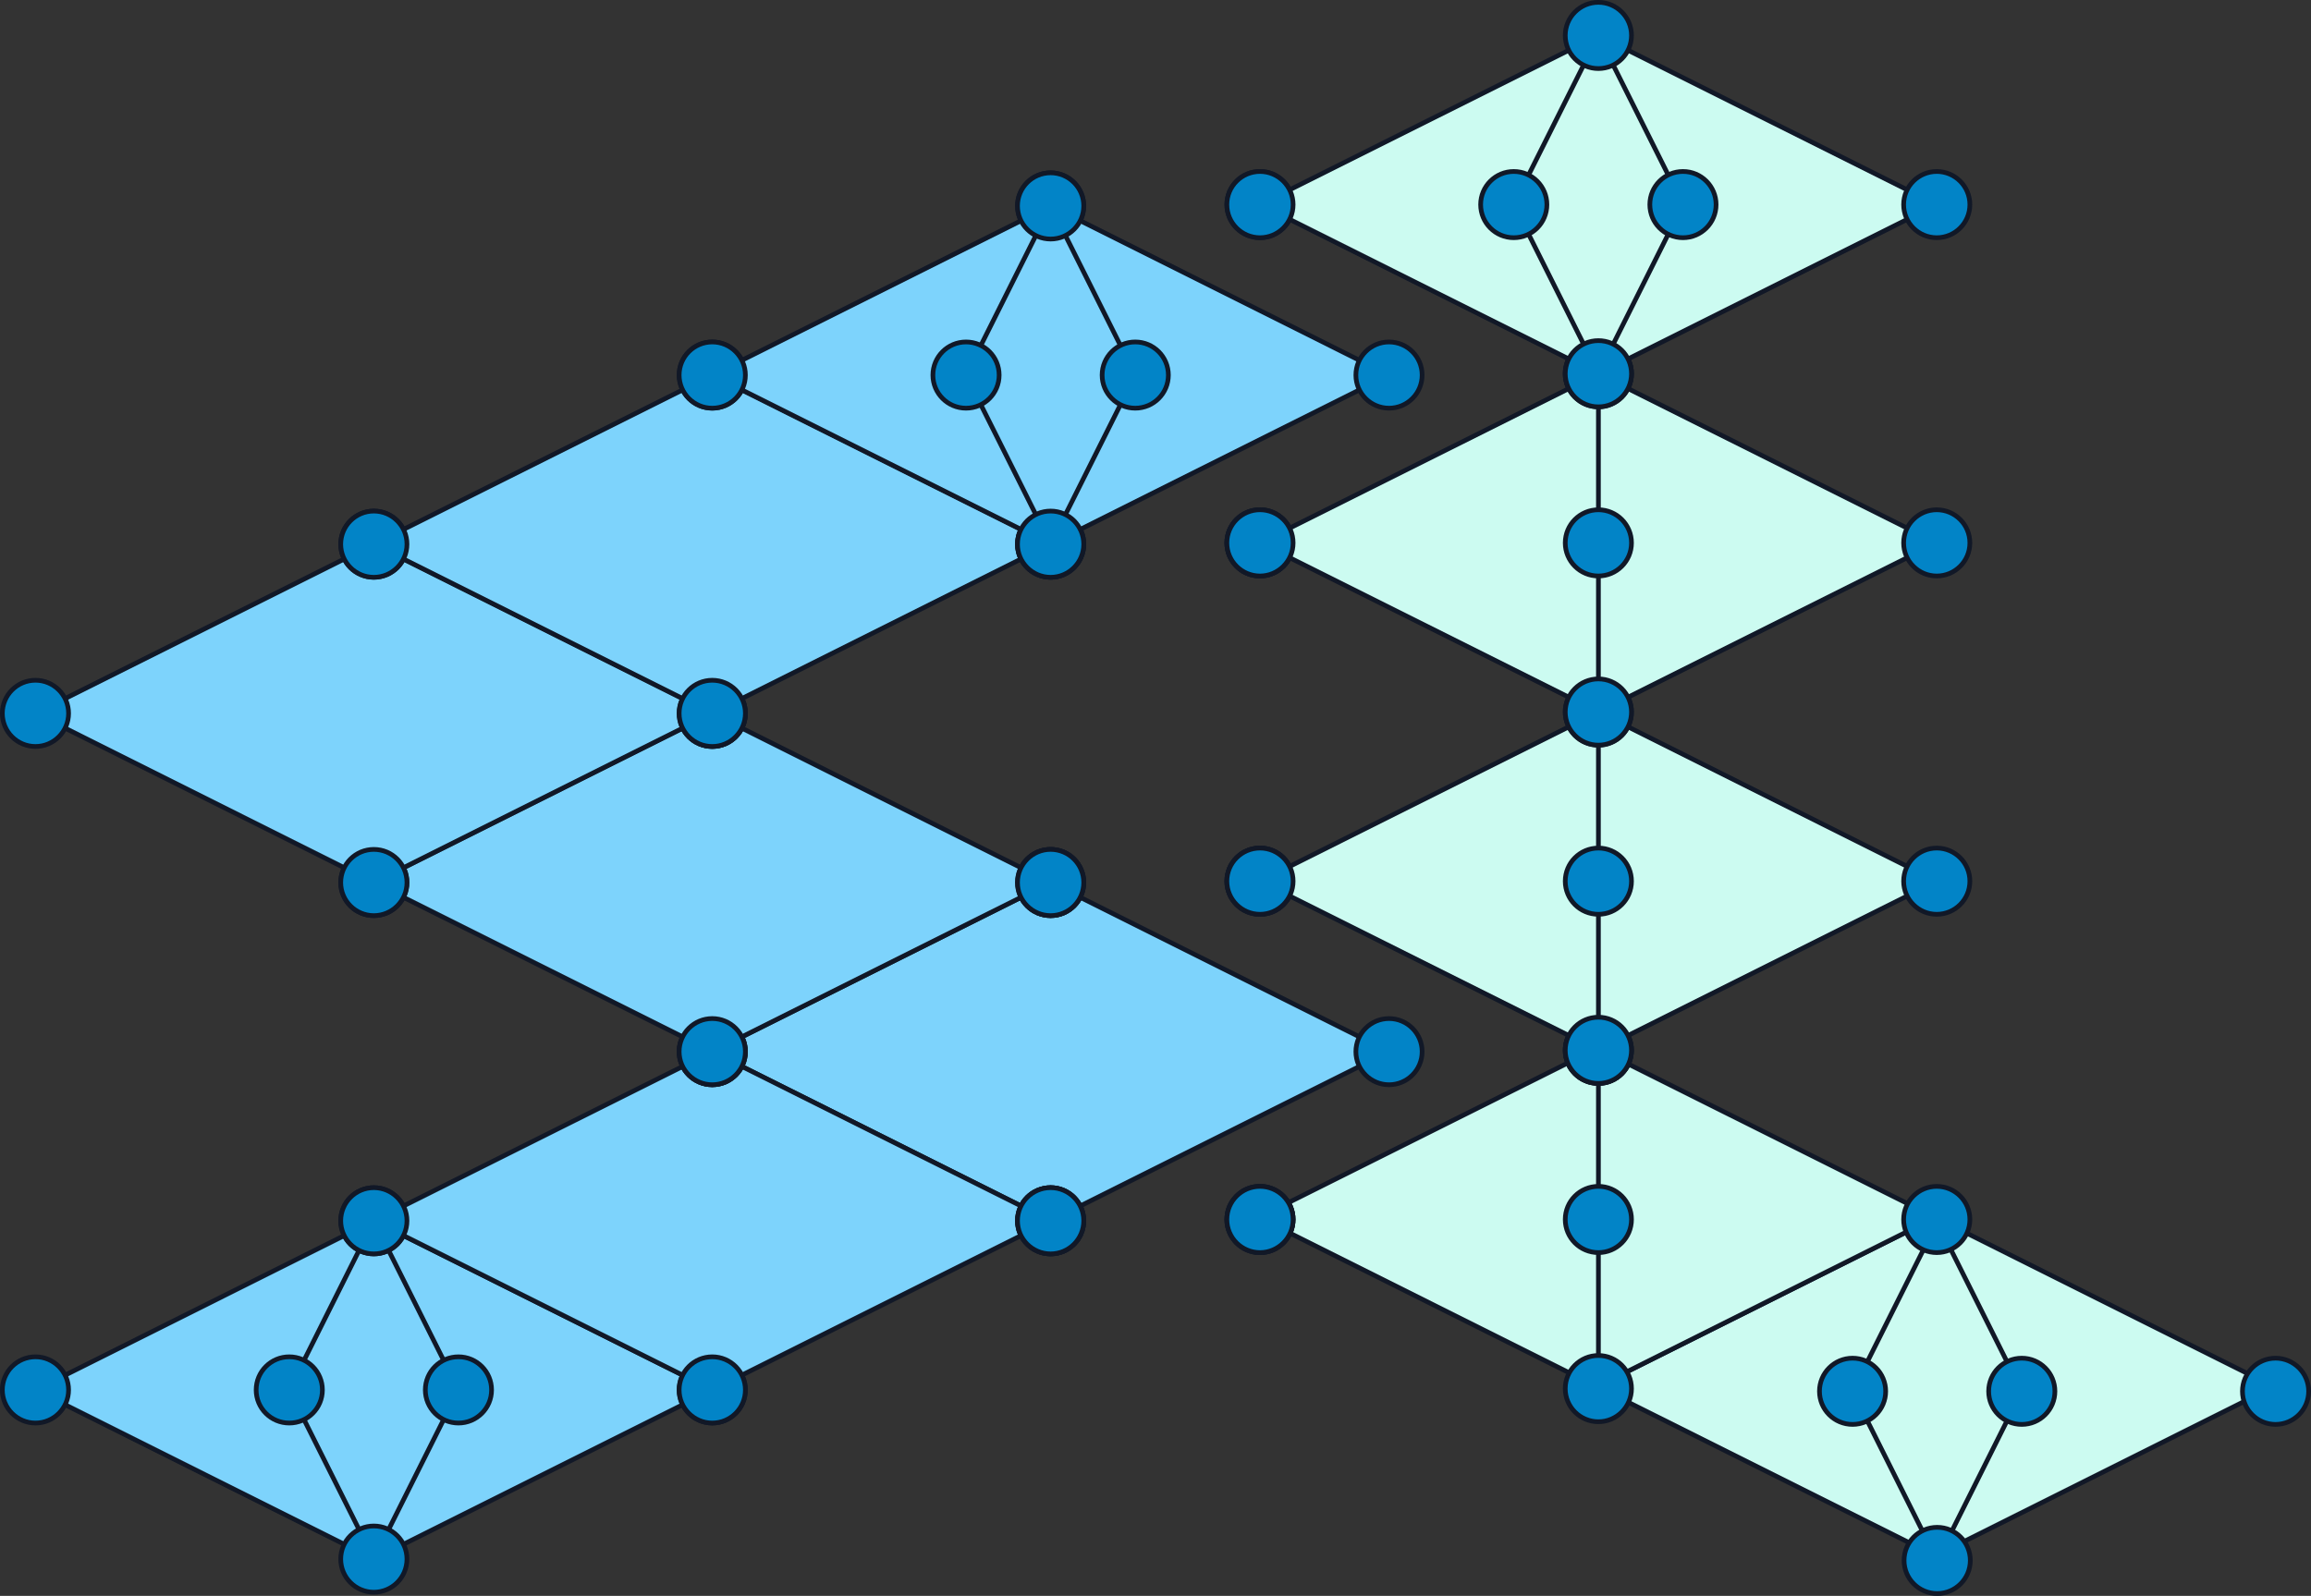<?xml version="1.0" encoding="UTF-8" standalone="no"?>
<!-- Created with Inkscape (http://www.inkscape.org/) -->

<svg
   width="69.387mm"
   height="47.929mm"
   viewBox="0 0 69.387 47.929"
   version="1.1"
   id="svg5"
   xml:space="preserve"
   inkscape:version="1.2.2 (732a01da63, 2022-12-09)"
   sodipodi:docname="logo.svg"
   xmlns:inkscape="http://www.inkscape.org/namespaces/inkscape"
   xmlns:sodipodi="http://sodipodi.sourceforge.net/DTD/sodipodi-0.dtd"
   xmlns="http://www.w3.org/2000/svg"
   xmlns:svg="http://www.w3.org/2000/svg"><rect x="0" y="0" width="69.387" height="47.929" fill="#333333" stroke="none"/><sodipodi:namedview
     id="namedview7"
     pagecolor="#ffffff"
     bordercolor="#000000"
     borderopacity="0.25"
     inkscape:showpageshadow="2"
     inkscape:pageopacity="0.0"
     inkscape:pagecheckerboard="0"
     inkscape:deskcolor="#d1d1d1"
     inkscape:document-units="mm"
     showgrid="false"
     inkscape:zoom="2.0510462"
     inkscape:cx="106.77478"
     inkscape:cy="110.43145"
     inkscape:window-width="1920"
     inkscape:window-height="1001"
     inkscape:window-x="-9"
     inkscape:window-y="-9"
     inkscape:window-maximized="1"
     inkscape:current-layer="layer1"
     inkscape:pageshadow="2"
     fit-margin-top="0"
     fit-margin-left="0"
     fit-margin-right="0"
     fit-margin-bottom="0" /><defs
     id="defs2"><g
       id="g216"><g
         id="glyph-0-0" /><g
         id="glyph-0-1"><path
           d="m 4.375,-7.578 c -1.703,-0.375 -1.75,-1.609 -1.75,-1.859 0,-0.875 0.562,-1.891 2.234,-1.891 1.672,0 3.172,0.812 3.531,3.062 0.047,0.359 0.047,0.375 0.375,0.375 0.359,0 0.359,-0.047 0.359,-0.438 v -3.25 c 0,-0.312 0,-0.438 -0.25,-0.438 -0.125,0 -0.172,0.016 -0.328,0.188 l -0.75,0.844 c -0.422,-0.359 -1.281,-1.031 -2.953,-1.031 -2.469,0 -3.781,1.547 -3.781,3.422 0,1.156 0.625,1.969 0.859,2.203 C 2.828,-5.5 3.312,-5.391 5.094,-5 6.812,-4.609 7.031,-4.578 7.406,-4.219 7.625,-4 8.125,-3.516 8.125,-2.641 c 0,0.75 -0.359,2.109 -2.281,2.109 -1.516,0 -3.922,-0.516 -4.047,-3.031 C 1.781,-3.875 1.781,-3.922 1.422,-3.922 1.062,-3.922 1.062,-3.875 1.062,-3.484 v 3.25 c 0,0.328 0,0.438 0.266,0.438 0.125,0 0.141,-0.016 0.312,-0.172 0.188,-0.188 0.344,-0.406 0.766,-0.844 1,0.797 2.422,1.016 3.453,1.016 2.688,0 3.812,-1.828 3.812,-3.641 0,-1.625 -1.062,-3.172 -2.938,-3.609 z m 0,0"
           id="path183" /></g><g
         id="glyph-0-2"><path
           d="M 8.062,-2.016 C 8.062,-2.219 7.875,-2.219 7.703,-2.219 7.422,-2.219 7.406,-2.203 7.312,-2 c -0.109,0.328 -0.578,1.484 -2.172,1.484 -2.422,0 -2.422,-2.625 -2.422,-3.391 0,-1.016 0.016,-3.281 2.281,-3.281 0.109,0 1.125,0.047 1.125,0.125 0,0.016 -0.016,0.031 -0.047,0.047 -0.047,0.062 -0.281,0.312 -0.281,0.75 0,0.719 0.594,1.016 1.016,1.016 0.375,0 1.016,-0.219 1.016,-1.031 0,-1.422 -1.969,-1.516 -2.906,-1.516 -3.062,0 -4.266,2 -4.266,3.969 0,2.344 1.641,3.938 4.172,3.938 2.703,0 3.234,-2 3.234,-2.125 z m 0,0"
           id="path186" /></g><g
         id="glyph-0-3"><path
           d="M 9.141,-5.266 C 9.141,-6.906 8.438,-7.75 6.547,-7.75 c -1.75,0 -2.594,1.219 -2.828,1.734 H 3.703 v -5.938 L 0.719,-11.812 v 0.734 c 1.078,0 1.188,0 1.188,0.672 v 9.672 H 0.719 V 0 c 0.406,-0.031 1.641,-0.031 2.125,-0.031 0.484,0 1.734,0 2.125,0.031 V -0.734 H 3.781 V -4.406 c 0,-1.859 1.391,-2.781 2.484,-2.781 0.641,0 1,0.422 1,1.734 v 4.719 h -1.188 V 0 c 0.391,-0.031 1.641,-0.031 2.125,-0.031 0.469,0 1.734,0 2.125,0.031 v -0.734 h -1.188 z m 0,0"
           id="path189" /></g><g
         id="glyph-0-4"><path
           d="m 9.125,-3.766 c 0,-2.328 -1.578,-4.031 -4.281,-4.031 -2.812,0 -4.312,1.781 -4.312,4.031 0,2.25 1.594,3.875 4.297,3.875 2.797,0 4.297,-1.703 4.297,-3.875 z m -4.281,3.25 c -2.25,0 -2.25,-2.016 -2.25,-3.422 0,-0.812 0,-1.672 0.328,-2.297 0.391,-0.688 1.156,-1 1.906,-1 0.969,0 1.594,0.469 1.891,0.953 0.344,0.609 0.344,1.516 0.344,2.344 0,1.422 0,3.422 -2.219,3.422 z m 0,0"
           id="path192" /></g><g
         id="glyph-0-5"><path
           d="M 3.734,-11.953 0.75,-11.812 v 0.734 c 1.078,0 1.203,0 1.203,0.672 v 9.672 H 0.75 V 0 c 0.406,-0.031 1.625,-0.031 2.094,-0.031 0.469,0 1.688,0 2.078,0.031 v -0.734 h -1.188 z m 0,0"
           id="path195" /></g><g
         id="glyph-0-6"><path
           d="m 7.922,-5.141 c 0,-1.594 -1.266,-2.656 -3.688,-2.656 -0.969,0 -3,0.078 -3,1.531 0,0.719 0.562,1.031 1.016,1.031 0.516,0 1.016,-0.359 1.016,-1.016 0,-0.328 -0.109,-0.641 -0.406,-0.828 0.562,-0.156 0.984,-0.156 1.312,-0.156 1.172,0 1.875,0.656 1.875,2.062 v 0.688 c -2.719,0 -5.469,0.766 -5.469,2.672 0,1.578 2,1.922 3.188,1.922 1.328,0 2.172,-0.734 2.516,-1.484 0,0.641 0,1.375 1.75,1.375 h 0.875 c 0.359,0 0.5,0 0.5,-0.375 C 9.406,-0.734 9.25,-0.734 9,-0.734 7.922,-0.75 7.922,-1.031 7.922,-1.422 Z m -1.875,2.75 c 0,1.609 -1.453,1.922 -2,1.922 -0.844,0 -1.547,-0.562 -1.547,-1.359 0,-1.562 1.859,-2.094 3.547,-2.188 z m 0,0"
           id="path198" /></g><g
         id="glyph-0-7"><path
           d="m 3.578,-3.875 c 0,-0.562 0.125,-3.312 2.141,-3.312 -0.25,0.203 -0.359,0.484 -0.359,0.797 0,0.703 0.562,1 1,1 0.422,0 1,-0.297 1,-1 0,-0.875 -0.906,-1.359 -1.734,-1.359 -1.359,0 -1.938,1.188 -2.188,1.906 H 3.422 V -7.75 l -2.812,0.141 V -6.875 c 1.062,0 1.188,0 1.188,0.672 v 5.469 h -1.188 V 0 C 1,-0.031 2.297,-0.031 2.766,-0.031 c 0.5,0 1.906,0 2.312,0.031 v -0.734 h -1.5 z m 0,0"
           id="path201" /></g><g
         id="glyph-0-8"><path
           d="m 10.812,-4.656 h -0.719 c -0.125,1.188 -0.406,3.922 -3.5,3.922 H 4.75 v -10.344 H 7.047 V -11.812 c -0.844,0.031 -2.375,0.031 -3.297,0.031 -0.641,0 -2.594,0 -3.094,-0.031 v 0.734 h 1.828 v 10.344 H 0.656 V 0 h 9.656 z m 0,0"
           id="path204" /></g><g
         id="glyph-0-9"><path
           d="m 3.641,-6.906 h 2.469 V -7.641 H 3.641 V -10.938 H 2.906 C 2.891,-9.234 2.062,-7.531 0.359,-7.469 v 0.562 H 1.75 V -2.125 c 0,1.828 1.422,2.234 2.656,2.234 1.281,0 2.031,-0.969 2.031,-2.25 v -0.906 H 5.719 v 0.891 c 0,1.141 -0.516,1.641 -1.047,1.641 -1.031,0 -1.031,-1.156 -1.031,-1.547 z m 0,0"
           id="path207" /></g><g
         id="glyph-0-10"><path
           d="m 3.844,-10.734 c 0,-0.703 -0.578,-1.234 -1.25,-1.234 -0.703,0 -1.234,0.594 -1.234,1.234 0,0.656 0.531,1.25 1.234,1.25 0.672,0 1.25,-0.531 1.25,-1.25 z m -3.031,3.125 V -6.875 c 1.016,0 1.141,0 1.141,0.672 v 5.469 H 0.75 V 0 c 0.406,-0.031 1.594,-0.031 2.062,-0.031 0.469,0 1.578,0 1.984,0.031 v -0.734 h -1.062 V -7.75 Z m 0,0"
           id="path210" /></g><g
         id="glyph-0-11"><path
           d="m 7.781,-3.812 c 0.391,0 0.5,0 0.5,-0.422 0,-0.516 -0.125,-1.812 -0.906,-2.625 -0.734,-0.719 -1.688,-0.938 -2.688,-0.938 -2.688,0 -4.156,1.75 -4.156,3.922 0,2.406 1.781,3.984 4.375,3.984 2.594,0 3.375,-1.828 3.375,-2.125 0,-0.25 -0.25,-0.25 -0.359,-0.25 C 7.641,-2.266 7.625,-2.219 7.531,-2 7.078,-0.875 5.938,-0.516 5.109,-0.516 2.625,-0.516 2.594,-2.844 2.594,-3.812 Z m -5.188,-0.5 c 0.047,-0.703 0.062,-1.375 0.422,-1.984 0.328,-0.562 0.922,-0.938 1.672,-0.938 1.844,0 2,2.062 2.016,2.922 z m 0,0"
           id="path213" /></g></g><clipPath
       id="clip-0"><path
         clip-rule="nonzero"
         d="M 0,0 H 259.195 V 158.398 H 0 Z m 0,0"
         id="path218" /></clipPath></defs><g
     inkscape:label="Layer 1"
     inkscape:groupmode="layer"
     id="layer1"
     transform="translate(-67.362,-54.846)"><g
       id="g1888"
       transform="translate(-15.086,0.547)"><g
         id="g1213"
         style="fill:#ccfbf1;fill-opacity:1"
         transform="translate(15.598,-0.73)"><path
           fill-rule="nonzero"
           fill="#e9d6ec"
           fill-opacity="1"
           stroke-width="0.141"
           stroke-linecap="butt"
           stroke-linejoin="miter"
           stroke="#81968f"
           stroke-opacity="1"
           stroke-miterlimit="10"
           d="m 124.96,101.754 -10.16,-5.079 10.16,-5.081 10.16,5.081 -10.16,5.079"
           id="path1207"
           style="fill:#ccfbf1;fill-opacity:1;stroke:#111827;stroke-opacity:1" /><path
           fill-rule="nonzero"
           fill="#e9d6ec"
           fill-opacity="1"
           stroke-width="0.141"
           stroke-linecap="butt"
           stroke-linejoin="miter"
           stroke="#81968f"
           stroke-opacity="1"
           stroke-miterlimit="10"
           d="m 114.799,96.675 -10.159,-5.081 10.159,-5.079 10.16,5.079 -10.16,5.081"
           id="path1209"
           style="fill:#ccfbf1;fill-opacity:1;stroke:#111827;stroke-opacity:1" /></g><path
         fill="none"
         stroke-width="0.141"
         stroke-linecap="butt"
         stroke-linejoin="miter"
         stroke="#81968f"
         stroke-opacity="1"
         stroke-miterlimit="10"
         d="m 140.611,101.164 -2.54,-5.081 2.54,-5.079"
         id="path490"
         style="stroke:#111827;stroke-opacity:1" /><path
         fill="none"
         stroke-width="0.141"
         stroke-linecap="butt"
         stroke-linejoin="miter"
         stroke="#81968f"
         stroke-opacity="1"
         stroke-miterlimit="10"
         d="m 140.611,101.164 2.54,-5.081 -2.54,-5.079"
         id="path492"
         style="stroke:#111827;stroke-opacity:1" /><path
         fill-rule="nonzero"
         fill="#96bdc6"
         fill-opacity="1"
         stroke-width="0.141"
         stroke-linecap="butt"
         stroke-linejoin="miter"
         stroke="#81968f"
         stroke-opacity="1"
         stroke-miterlimit="10"
         d="m 139.065,96.083 c 0,-0.548 -0.445,-0.994 -0.994,-0.994 -0.548,0 -0.994,0.445 -0.994,0.994 0,0.55 0.445,0.995 0.994,0.995 0.548,0 0.994,-0.445 0.994,-0.995 z m 0,0"
         id="path494"
         style="fill:#0284c7;fill-opacity:1;stroke:#111827;stroke-opacity:1" /><path
         fill-rule="nonzero"
         fill="#96bdc6"
         fill-opacity="1"
         stroke-width="0.141"
         stroke-linecap="butt"
         stroke-linejoin="miter"
         stroke="#81968f"
         stroke-opacity="1"
         stroke-miterlimit="10"
         d="m 144.146,96.083 c 0,-0.548 -0.445,-0.994 -0.995,-0.994 -0.548,0 -0.994,0.445 -0.994,0.994 0,0.55 0.445,0.995 0.994,0.995 0.55,0 0.995,-0.445 0.995,-0.995 z m 0,0"
         id="path496"
         style="fill:#0284c7;fill-opacity:1;stroke:#111827;stroke-opacity:1" /><path
         fill-rule="nonzero"
         fill="#96bdc6"
         fill-opacity="1"
         stroke-width="0.141"
         stroke-linecap="butt"
         stroke-linejoin="miter"
         stroke="#81968f"
         stroke-opacity="1"
         stroke-miterlimit="10"
         d="m 141.606,101.164 c 0,-0.55 -0.445,-0.995 -0.995,-0.995 -0.548,0 -0.994,0.445 -0.994,0.995 0,0.548 0.445,0.994 0.994,0.994 0.55,0 0.995,-0.445 0.995,-0.994 z m 0,0"
         id="path498"
         style="fill:#0284c7;fill-opacity:1;stroke:#111827;stroke-opacity:1" /><path
         fill-rule="nonzero"
         fill="#96bdc6"
         fill-opacity="1"
         stroke-width="0.141"
         stroke-linecap="butt"
         stroke-linejoin="miter"
         stroke="#81968f"
         stroke-opacity="1"
         stroke-miterlimit="10"
         d="m 151.765,96.083 c 0,-0.548 -0.445,-0.994 -0.994,-0.994 -0.548,0 -0.994,0.445 -0.994,0.994 0,0.55 0.445,0.995 0.994,0.995 0.548,0 0.994,-0.445 0.994,-0.995 z m 0,0"
         id="path502"
         style="fill:#0284c7;fill-opacity:1;stroke:#111827;stroke-opacity:1" /><path
         fill-rule="nonzero"
         fill="#96bdc6"
         fill-opacity="1"
         stroke-width="0.141"
         stroke-linecap="butt"
         stroke-linejoin="miter"
         stroke="#81968f"
         stroke-opacity="1"
         stroke-miterlimit="10"
         d="m 121.273,90.923 c 0,-0.548 -0.445,-0.994 -0.994,-0.994 -0.55,0 -0.995,0.445 -0.995,0.994 0,0.55 0.445,0.995 0.995,0.995 0.548,0 0.994,-0.445 0.994,-0.995 z m 0,0"
         id="path366"
         style="fill:#0284c7;fill-opacity:1;stroke:#111827;stroke-opacity:1" /><path
         fill-rule="nonzero"
         fill="#96bdc6"
         fill-opacity="1"
         stroke-width="0.141"
         stroke-linecap="butt"
         stroke-linejoin="miter"
         stroke="#81968f"
         stroke-opacity="1"
         stroke-miterlimit="10"
         d="m 121.273,90.923 c 0,-0.548 -0.445,-0.994 -0.994,-0.994 -0.55,0 -0.995,0.445 -0.995,0.994 0,0.55 0.445,0.995 0.995,0.995 0.548,0 0.994,-0.445 0.994,-0.995 z m 0,0"
         id="path372"
         style="fill:#0284c7;fill-opacity:1;stroke:#111827;stroke-opacity:1" /><path
         fill-rule="nonzero"
         fill="#96bdc6"
         fill-opacity="1"
         stroke-width="0.141"
         stroke-linecap="butt"
         stroke-linejoin="miter"
         stroke="#81968f"
         stroke-opacity="1"
         stroke-miterlimit="10"
         d="m 121.273,80.764 c 0,-0.55 -0.445,-0.995 -0.994,-0.995 -0.55,0 -0.995,0.445 -0.995,0.995 0,0.548 0.445,0.994 0.995,0.994 0.548,0 0.994,-0.445 0.994,-0.994 z m 0,0"
         id="path374"
         style="fill:#0284c7;fill-opacity:1;stroke:#111827;stroke-opacity:1" /><path
         fill-rule="nonzero"
         fill="#96bdc6"
         fill-opacity="1"
         stroke-width="0.141"
         stroke-linecap="butt"
         stroke-linejoin="miter"
         stroke="#81968f"
         stroke-opacity="1"
         stroke-miterlimit="10"
         d="m 131.433,85.843 c 0,-0.548 -0.445,-0.994 -0.994,-0.994 -0.55,0 -0.995,0.445 -0.995,0.994 0,0.548 0.445,0.994 0.995,0.994 0.548,0 0.994,-0.445 0.994,-0.994 z m 0,0"
         id="path376"
         style="fill:#0284c7;fill-opacity:1;stroke:#111827;stroke-opacity:1" /><path
         fill-rule="nonzero"
         fill="#96bdc6"
         fill-opacity="1"
         stroke-width="0.141"
         stroke-linecap="butt"
         stroke-linejoin="miter"
         stroke="#81968f"
         stroke-opacity="1"
         stroke-miterlimit="10"
         d="m 121.273,80.764 c 0,-0.55 -0.445,-0.995 -0.994,-0.995 -0.55,0 -0.995,0.445 -0.995,0.995 0,0.548 0.445,0.994 0.995,0.994 0.548,0 0.994,-0.445 0.994,-0.994 z m 0,0"
         id="path386"
         style="fill:#0284c7;fill-opacity:1;stroke:#111827;stroke-opacity:1" /><path
         fill-rule="nonzero"
         fill="#96bdc6"
         fill-opacity="1"
         stroke-width="0.141"
         stroke-linecap="butt"
         stroke-linejoin="miter"
         stroke="#81968f"
         stroke-opacity="1"
         stroke-miterlimit="10"
         d="m 121.273,70.604 c 0,-0.55 -0.445,-0.995 -0.994,-0.995 -0.55,0 -0.995,0.445 -0.995,0.995 0,0.548 0.445,0.994 0.995,0.994 0.548,0 0.994,-0.445 0.994,-0.994 z m 0,0"
         id="path406"
         style="fill:#0284c7;fill-opacity:1;stroke:#111827;stroke-opacity:1" /><path
         fill-rule="nonzero"
         fill="#96bdc6"
         fill-opacity="1"
         stroke-width="0.141"
         stroke-linecap="butt"
         stroke-linejoin="miter"
         stroke="#81968f"
         stroke-opacity="1"
         stroke-miterlimit="10"
         d="m 121.273,70.604 c 0,-0.55 -0.445,-0.995 -0.994,-0.995 -0.55,0 -0.995,0.445 -0.995,0.995 0,0.548 0.445,0.994 0.995,0.994 0.548,0 0.994,-0.445 0.994,-0.994 z m 0,0"
         id="path420"
         style="fill:#0284c7;fill-opacity:1;stroke:#111827;stroke-opacity:1" /><path
         fill-rule="nonzero"
         fill="#96bdc6"
         fill-opacity="1"
         stroke-width="0.141"
         stroke-linecap="butt"
         stroke-linejoin="miter"
         stroke="#81968f"
         stroke-opacity="1"
         stroke-miterlimit="10"
         d="m 121.273,60.443 c 0,-0.548 -0.445,-0.994 -0.994,-0.994 -0.55,0 -0.995,0.445 -0.995,0.994 0,0.55 0.445,0.995 0.995,0.995 0.548,0 0.994,-0.445 0.994,-0.995 z m 0,0"
         id="path422"
         style="fill:#0284c7;fill-opacity:1;stroke:#111827;stroke-opacity:1" /><path
         fill-rule="nonzero"
         fill="#96bdc6"
         fill-opacity="1"
         stroke-width="0.141"
         stroke-linecap="butt"
         stroke-linejoin="miter"
         stroke="#81968f"
         stroke-opacity="1"
         stroke-miterlimit="10"
         d="m 131.433,65.524 c 0,-0.55 -0.445,-0.995 -0.994,-0.995 -0.55,0 -0.995,0.445 -0.995,0.995 0,0.548 0.445,0.994 0.995,0.994 0.548,0 0.994,-0.445 0.994,-0.994 z m 0,0"
         id="path424"
         style="fill:#0284c7;fill-opacity:1;stroke:#111827;stroke-opacity:1" /><path
         fill="none"
         stroke-width="0.141"
         stroke-linecap="butt"
         stroke-linejoin="miter"
         stroke="#81968f"
         stroke-opacity="1"
         stroke-miterlimit="10"
         d="M 130.44,96.004 V 85.843"
         id="path430"
         style="stroke:#111827;stroke-opacity:1" /><path
         fill-rule="nonzero"
         fill="#96bdc6"
         fill-opacity="1"
         stroke-width="0.141"
         stroke-linecap="butt"
         stroke-linejoin="miter"
         stroke="#81968f"
         stroke-opacity="1"
         stroke-miterlimit="10"
         d="m 131.433,90.923 c 0,-0.548 -0.445,-0.994 -0.994,-0.994 -0.55,0 -0.995,0.445 -0.995,0.994 0,0.55 0.445,0.995 0.995,0.995 0.548,0 0.994,-0.445 0.994,-0.995 z m 0,0"
         id="path432"
         style="fill:#0284c7;fill-opacity:1;stroke:#111827;stroke-opacity:1" /><path
         fill-rule="nonzero"
         fill="#96bdc6"
         fill-opacity="1"
         stroke-width="0.141"
         stroke-linecap="butt"
         stroke-linejoin="miter"
         stroke="#81968f"
         stroke-opacity="1"
         stroke-miterlimit="10"
         d="m 131.433,85.843 c 0,-0.548 -0.445,-0.994 -0.994,-0.994 -0.55,0 -0.995,0.445 -0.995,0.994 0,0.548 0.445,0.994 0.995,0.994 0.548,0 0.994,-0.445 0.994,-0.994 z m 0,0"
         id="path436"
         style="fill:#0284c7;fill-opacity:1;stroke:#111827;stroke-opacity:1" /><path
         fill-rule="nonzero"
         fill="#96bdc6"
         fill-opacity="1"
         stroke-width="0.141"
         stroke-linecap="butt"
         stroke-linejoin="miter"
         stroke="#81968f"
         stroke-opacity="1"
         stroke-miterlimit="10"
         d="m 141.593,90.923 c 0,-0.548 -0.445,-0.994 -0.995,-0.994 -0.548,0 -0.994,0.445 -0.994,0.994 0,0.55 0.445,0.995 0.994,0.995 0.55,0 0.995,-0.445 0.995,-0.995 z m 0,0"
         id="path438"
         style="fill:#0284c7;fill-opacity:1;stroke:#111827;stroke-opacity:1" /><path
         fill-rule="nonzero"
         fill="#96bdc6"
         fill-opacity="1"
         stroke-width="0.141"
         stroke-linecap="butt"
         stroke-linejoin="miter"
         stroke="#81968f"
         stroke-opacity="1"
         stroke-miterlimit="10"
         d="m 121.273,90.923 c 0,-0.548 -0.445,-0.994 -0.994,-0.994 -0.55,0 -0.995,0.445 -0.995,0.994 0,0.55 0.445,0.995 0.995,0.995 0.548,0 0.994,-0.445 0.994,-0.995 z m 0,0"
         id="path440"
         style="fill:#0284c7;fill-opacity:1;stroke:#111827;stroke-opacity:1" /><path
         fill-rule="nonzero"
         fill="#fde0d3"
         fill-opacity="1"
         stroke-width="0.141"
         stroke-linecap="butt"
         stroke-linejoin="miter"
         stroke="#81968f"
         stroke-opacity="1"
         stroke-miterlimit="10"
         d="m 130.44,85.843 -10.16,-5.079 10.16,-5.081 10.159,5.081 -10.159,5.079"
         id="path442"
         style="fill:#ccfbf1;fill-opacity:1;stroke:#111827;stroke-opacity:1" /><path
         fill="none"
         stroke-width="0.141"
         stroke-linecap="butt"
         stroke-linejoin="miter"
         stroke="#81968f"
         stroke-opacity="1"
         stroke-miterlimit="10"
         d="M 130.44,85.843 V 75.683"
         id="path444"
         style="stroke:#111827;stroke-opacity:1" /><path
         fill-rule="nonzero"
         fill="#96bdc6"
         fill-opacity="1"
         stroke-width="0.141"
         stroke-linecap="butt"
         stroke-linejoin="miter"
         stroke="#81968f"
         stroke-opacity="1"
         stroke-miterlimit="10"
         d="m 131.433,80.764 c 0,-0.55 -0.445,-0.995 -0.994,-0.995 -0.55,0 -0.995,0.445 -0.995,0.995 0,0.548 0.445,0.994 0.995,0.994 0.548,0 0.994,-0.445 0.994,-0.994 z m 0,0"
         id="path446"
         style="fill:#0284c7;fill-opacity:1;stroke:#111827;stroke-opacity:1" /><path
         fill-rule="nonzero"
         fill="#96bdc6"
         fill-opacity="1"
         stroke-width="0.141"
         stroke-linecap="butt"
         stroke-linejoin="miter"
         stroke="#81968f"
         stroke-opacity="1"
         stroke-miterlimit="10"
         d="m 131.433,85.843 c 0,-0.548 -0.445,-0.994 -0.994,-0.994 -0.55,0 -0.995,0.445 -0.995,0.994 0,0.548 0.445,0.994 0.995,0.994 0.548,0 0.994,-0.445 0.994,-0.994 z m 0,0"
         id="path448"
         style="fill:#0284c7;fill-opacity:1;stroke:#111827;stroke-opacity:1" /><path
         fill-rule="nonzero"
         fill="#96bdc6"
         fill-opacity="1"
         stroke-width="0.141"
         stroke-linecap="butt"
         stroke-linejoin="miter"
         stroke="#81968f"
         stroke-opacity="1"
         stroke-miterlimit="10"
         d="m 131.433,75.683 c 0,-0.548 -0.445,-0.994 -0.994,-0.994 -0.55,0 -0.995,0.445 -0.995,0.994 0,0.55 0.445,0.995 0.995,0.995 0.548,0 0.994,-0.445 0.994,-0.995 z m 0,0"
         id="path450"
         style="fill:#0284c7;fill-opacity:1;stroke:#111827;stroke-opacity:1" /><path
         fill-rule="nonzero"
         fill="#96bdc6"
         fill-opacity="1"
         stroke-width="0.141"
         stroke-linecap="butt"
         stroke-linejoin="miter"
         stroke="#81968f"
         stroke-opacity="1"
         stroke-miterlimit="10"
         d="m 141.593,80.764 c 0,-0.55 -0.445,-0.995 -0.995,-0.995 -0.548,0 -0.994,0.445 -0.994,0.995 0,0.548 0.445,0.994 0.994,0.994 0.55,0 0.995,-0.445 0.995,-0.994 z m 0,0"
         id="path452"
         style="fill:#0284c7;fill-opacity:1;stroke:#111827;stroke-opacity:1" /><path
         fill-rule="nonzero"
         fill="#96bdc6"
         fill-opacity="1"
         stroke-width="0.141"
         stroke-linecap="butt"
         stroke-linejoin="miter"
         stroke="#81968f"
         stroke-opacity="1"
         stroke-miterlimit="10"
         d="m 121.273,80.764 c 0,-0.55 -0.445,-0.995 -0.994,-0.995 -0.55,0 -0.995,0.445 -0.995,0.995 0,0.548 0.445,0.994 0.995,0.994 0.548,0 0.994,-0.445 0.994,-0.994 z m 0,0"
         id="path454"
         style="fill:#0284c7;fill-opacity:1;stroke:#111827;stroke-opacity:1" /><path
         fill-rule="nonzero"
         fill="#fde0d3"
         fill-opacity="1"
         stroke-width="0.141"
         stroke-linecap="butt"
         stroke-linejoin="miter"
         stroke="#81968f"
         stroke-opacity="1"
         stroke-miterlimit="10"
         d="m 130.44,75.683 -10.16,-5.079 10.16,-5.079 10.159,5.079 -10.159,5.079"
         id="path456"
         style="fill:#ccfbf1;fill-opacity:1;stroke:#111827;stroke-opacity:1" /><path
         fill="none"
         stroke-width="0.141"
         stroke-linecap="butt"
         stroke-linejoin="miter"
         stroke="#81968f"
         stroke-opacity="1"
         stroke-miterlimit="10"
         d="M 130.44,75.683 V 65.524"
         id="path458"
         style="stroke:#111827;stroke-opacity:1" /><path
         fill-rule="nonzero"
         fill="#96bdc6"
         fill-opacity="1"
         stroke-width="0.141"
         stroke-linecap="butt"
         stroke-linejoin="miter"
         stroke="#81968f"
         stroke-opacity="1"
         stroke-miterlimit="10"
         d="m 131.433,70.604 c 0,-0.55 -0.445,-0.995 -0.994,-0.995 -0.55,0 -0.995,0.445 -0.995,0.995 0,0.548 0.445,0.994 0.995,0.994 0.548,0 0.994,-0.445 0.994,-0.994 z m 0,0"
         id="path460"
         style="fill:#0284c7;fill-opacity:1;stroke:#111827;stroke-opacity:1" /><path
         fill-rule="nonzero"
         fill="#96bdc6"
         fill-opacity="1"
         stroke-width="0.141"
         stroke-linecap="butt"
         stroke-linejoin="miter"
         stroke="#81968f"
         stroke-opacity="1"
         stroke-miterlimit="10"
         d="m 131.433,75.683 c 0,-0.548 -0.445,-0.994 -0.994,-0.994 -0.55,0 -0.995,0.445 -0.995,0.994 0,0.55 0.445,0.995 0.995,0.995 0.548,0 0.994,-0.445 0.994,-0.995 z m 0,0"
         id="path462"
         style="fill:#0284c7;fill-opacity:1;stroke:#111827;stroke-opacity:1" /><path
         fill-rule="nonzero"
         fill="#96bdc6"
         fill-opacity="1"
         stroke-width="0.141"
         stroke-linecap="butt"
         stroke-linejoin="miter"
         stroke="#81968f"
         stroke-opacity="1"
         stroke-miterlimit="10"
         d="m 131.433,65.524 c 0,-0.55 -0.445,-0.995 -0.994,-0.995 -0.55,0 -0.995,0.445 -0.995,0.995 0,0.548 0.445,0.994 0.995,0.994 0.548,0 0.994,-0.445 0.994,-0.994 z m 0,0"
         id="path464"
         style="fill:#0284c7;fill-opacity:1;stroke:#111827;stroke-opacity:1" /><path
         fill-rule="nonzero"
         fill="#96bdc6"
         fill-opacity="1"
         stroke-width="0.141"
         stroke-linecap="butt"
         stroke-linejoin="miter"
         stroke="#81968f"
         stroke-opacity="1"
         stroke-miterlimit="10"
         d="m 141.593,70.604 c 0,-0.55 -0.445,-0.995 -0.995,-0.995 -0.548,0 -0.994,0.445 -0.994,0.995 0,0.548 0.445,0.994 0.994,0.994 0.55,0 0.995,-0.445 0.995,-0.994 z m 0,0"
         id="path466"
         style="fill:#0284c7;fill-opacity:1;stroke:#111827;stroke-opacity:1" /><path
         fill-rule="nonzero"
         fill="#96bdc6"
         fill-opacity="1"
         stroke-width="0.141"
         stroke-linecap="butt"
         stroke-linejoin="miter"
         stroke="#81968f"
         stroke-opacity="1"
         stroke-miterlimit="10"
         d="m 121.273,70.604 c 0,-0.55 -0.445,-0.995 -0.994,-0.995 -0.55,0 -0.995,0.445 -0.995,0.995 0,0.548 0.445,0.994 0.995,0.994 0.548,0 0.994,-0.445 0.994,-0.994 z m 0,0"
         id="path468"
         style="fill:#0284c7;fill-opacity:1;stroke:#111827;stroke-opacity:1" /><path
         fill-rule="nonzero"
         fill="#fde0d3"
         fill-opacity="1"
         stroke-width="0.141"
         stroke-linecap="butt"
         stroke-linejoin="miter"
         stroke="#81968f"
         stroke-opacity="1"
         stroke-miterlimit="10"
         d="m 130.44,65.524 -10.16,-5.081 10.16,-5.079 10.159,5.079 -10.159,5.081"
         id="path470"
         style="fill:#ccfbf1;fill-opacity:1;stroke:#111827;stroke-opacity:1" /><path
         fill="none"
         stroke-width="0.141"
         stroke-linecap="butt"
         stroke-linejoin="miter"
         stroke="#81968f"
         stroke-opacity="1"
         stroke-miterlimit="10"
         d="m 130.44,65.524 -2.541,-5.081 2.541,-5.079"
         id="path472"
         style="stroke:#111827;stroke-opacity:1" /><path
         fill="none"
         stroke-width="0.141"
         stroke-linecap="butt"
         stroke-linejoin="miter"
         stroke="#81968f"
         stroke-opacity="1"
         stroke-miterlimit="10"
         d="m 130.44,65.524 2.54,-5.081 -2.54,-5.079"
         id="path474"
         style="stroke:#111827;stroke-opacity:1" /><path
         fill-rule="nonzero"
         fill="#96bdc6"
         fill-opacity="1"
         stroke-width="0.141"
         stroke-linecap="butt"
         stroke-linejoin="miter"
         stroke="#81968f"
         stroke-opacity="1"
         stroke-miterlimit="10"
         d="m 128.893,60.443 c 0,-0.548 -0.445,-0.994 -0.995,-0.994 -0.548,0 -0.994,0.445 -0.994,0.994 0,0.55 0.445,0.995 0.994,0.995 0.55,0 0.995,-0.445 0.995,-0.995 z m 0,0"
         id="path476"
         style="fill:#0284c7;fill-opacity:1;stroke:#111827;stroke-opacity:1" /><path
         fill-rule="nonzero"
         fill="#96bdc6"
         fill-opacity="1"
         stroke-width="0.141"
         stroke-linecap="butt"
         stroke-linejoin="miter"
         stroke="#81968f"
         stroke-opacity="1"
         stroke-miterlimit="10"
         d="m 133.973,60.443 c 0,-0.548 -0.445,-0.994 -0.994,-0.994 -0.55,0 -0.995,0.445 -0.995,0.994 0,0.55 0.445,0.995 0.995,0.995 0.548,0 0.994,-0.445 0.994,-0.995 z m 0,0"
         id="path478"
         style="fill:#0284c7;fill-opacity:1;stroke:#111827;stroke-opacity:1" /><path
         fill-rule="nonzero"
         fill="#96bdc6"
         fill-opacity="1"
         stroke-width="0.141"
         stroke-linecap="butt"
         stroke-linejoin="miter"
         stroke="#81968f"
         stroke-opacity="1"
         stroke-miterlimit="10"
         d="m 131.433,65.524 c 0,-0.55 -0.445,-0.995 -0.994,-0.995 -0.55,0 -0.995,0.445 -0.995,0.995 0,0.548 0.445,0.994 0.995,0.994 0.548,0 0.994,-0.445 0.994,-0.994 z m 0,0"
         id="path480"
         style="fill:#0284c7;fill-opacity:1;stroke:#111827;stroke-opacity:1" /><path
         fill-rule="nonzero"
         fill="#96bdc6"
         fill-opacity="1"
         stroke-width="0.141"
         stroke-linecap="butt"
         stroke-linejoin="miter"
         stroke="#81968f"
         stroke-opacity="1"
         stroke-miterlimit="10"
         d="m 131.433,55.364 c 0,-0.55 -0.445,-0.995 -0.994,-0.995 -0.55,0 -0.995,0.445 -0.995,0.995 0,0.548 0.445,0.994 0.995,0.994 0.548,0 0.994,-0.445 0.994,-0.994 z m 0,0"
         id="path482"
         style="fill:#0284c7;fill-opacity:1;stroke:#111827;stroke-opacity:1" /><path
         fill-rule="nonzero"
         fill="#96bdc6"
         fill-opacity="1"
         stroke-width="0.141"
         stroke-linecap="butt"
         stroke-linejoin="miter"
         stroke="#81968f"
         stroke-opacity="1"
         stroke-miterlimit="10"
         d="m 141.593,60.443 c 0,-0.548 -0.445,-0.994 -0.995,-0.994 -0.548,0 -0.994,0.445 -0.994,0.994 0,0.55 0.445,0.995 0.994,0.995 0.55,0 0.995,-0.445 0.995,-0.995 z m 0,0"
         id="path484"
         style="fill:#0284c7;fill-opacity:1;stroke:#111827;stroke-opacity:1" /><path
         fill-rule="nonzero"
         fill="#96bdc6"
         fill-opacity="1"
         stroke-width="0.141"
         stroke-linecap="butt"
         stroke-linejoin="miter"
         stroke="#81968f"
         stroke-opacity="1"
         stroke-miterlimit="10"
         d="m 121.273,60.443 c 0,-0.548 -0.445,-0.994 -0.994,-0.994 -0.55,0 -0.995,0.445 -0.995,0.994 0,0.55 0.445,0.995 0.995,0.995 0.548,0 0.994,-0.445 0.994,-0.995 z m 0,0"
         id="path486"
         style="fill:#0284c7;fill-opacity:1;stroke:#111827;stroke-opacity:1" /><path
         fill-rule="nonzero"
         fill="#96bdc6"
         fill-opacity="1"
         stroke-width="0.141"
         stroke-linecap="butt"
         stroke-linejoin="miter"
         stroke="#81968f"
         stroke-opacity="1"
         stroke-miterlimit="10"
         d="m 131.433,96.004 c 0,-0.55 -0.445,-0.995 -0.994,-0.995 -0.55,0 -0.995,0.445 -0.995,0.995 0,0.548 0.445,0.994 0.995,0.994 0.548,0 0.994,-0.445 0.994,-0.994 z m 0,0"
         id="path434"
         style="fill:#0284c7;fill-opacity:1;stroke:#111827;stroke-opacity:1" /></g><g
       id="g1839"><path
         fill-rule="nonzero"
         fill="#e9d6ec"
         fill-opacity="1"
         stroke-width="0.141"
         stroke-linecap="butt"
         stroke-linejoin="miter"
         stroke="#81968f"
         stroke-opacity="1"
         stroke-miterlimit="10"
         d="M 98.907,91.509 88.747,86.43 98.907,81.351 109.067,86.43 98.907,91.509"
         id="path255"
         style="fill:#7dd3fc;fill-opacity:1;stroke:#111827;stroke-opacity:1" /><path
         fill-rule="nonzero"
         fill="#e9d6ec"
         fill-opacity="1"
         stroke-width="0.141"
         stroke-linecap="butt"
         stroke-linejoin="miter"
         stroke="#81968f"
         stroke-opacity="1"
         stroke-miterlimit="10"
         d="M 78.586,101.67 68.428,96.59 78.586,91.509 88.747,96.59 78.586,101.67"
         id="path227"
         style="fill:#7dd3fc;fill-opacity:1;stroke:#111827;stroke-opacity:1" /><path
         fill="none"
         stroke-width="0.141"
         stroke-linecap="butt"
         stroke-linejoin="miter"
         stroke="#81968f"
         stroke-opacity="1"
         stroke-miterlimit="10"
         d="m 78.586,101.67 -2.54,-5.079 2.54,-5.081"
         id="path229"
         style="stroke:#111827;stroke-opacity:1" /><path
         fill="none"
         stroke-width="0.141"
         stroke-linecap="butt"
         stroke-linejoin="miter"
         stroke="#81968f"
         stroke-opacity="1"
         stroke-miterlimit="10"
         d="m 78.586,101.67 2.541,-5.079 -2.541,-5.081"
         id="path231"
         style="stroke:#111827;stroke-opacity:1" /><path
         fill-rule="nonzero"
         fill="#96bdc6"
         fill-opacity="1"
         stroke-width="0.141"
         stroke-linecap="butt"
         stroke-linejoin="miter"
         stroke="#81968f"
         stroke-opacity="1"
         stroke-miterlimit="10"
         d="m 77.042,96.59 c 0,-0.55 -0.445,-0.995 -0.995,-0.995 -0.548,0 -0.994,0.445 -0.994,0.995 0,0.548 0.445,0.994 0.994,0.994 0.55,0 0.995,-0.445 0.995,-0.994 z m 0,0"
         id="path233"
         style="fill:#0284c7;fill-opacity:1;stroke:#111827;stroke-opacity:1" /><path
         fill-rule="nonzero"
         fill="#96bdc6"
         fill-opacity="1"
         stroke-width="0.141"
         stroke-linecap="butt"
         stroke-linejoin="miter"
         stroke="#81968f"
         stroke-opacity="1"
         stroke-miterlimit="10"
         d="m 82.121,96.59 c 0,-0.55 -0.445,-0.995 -0.994,-0.995 -0.55,0 -0.995,0.445 -0.995,0.995 0,0.548 0.445,0.994 0.995,0.994 0.548,0 0.994,-0.445 0.994,-0.994 z m 0,0"
         id="path235"
         style="fill:#0284c7;fill-opacity:1;stroke:#111827;stroke-opacity:1" /><path
         fill-rule="nonzero"
         fill="#96bdc6"
         fill-opacity="1"
         stroke-width="0.141"
         stroke-linecap="butt"
         stroke-linejoin="miter"
         stroke="#81968f"
         stroke-opacity="1"
         stroke-miterlimit="10"
         d="m 79.581,101.67 c 0,-0.548 -0.445,-0.994 -0.995,-0.994 -0.548,0 -0.994,0.445 -0.994,0.994 0,0.55 0.445,0.995 0.994,0.995 0.55,0 0.995,-0.445 0.995,-0.995 z m 0,0"
         id="path237"
         style="fill:#0284c7;fill-opacity:1;stroke:#111827;stroke-opacity:1" /><path
         fill-rule="nonzero"
         fill="#96bdc6"
         fill-opacity="1"
         stroke-width="0.141"
         stroke-linecap="butt"
         stroke-linejoin="miter"
         stroke="#81968f"
         stroke-opacity="1"
         stroke-miterlimit="10"
         d="m 79.581,91.509 c 0,-0.548 -0.445,-0.994 -0.995,-0.994 -0.548,0 -0.994,0.445 -0.994,0.994 0,0.55 0.445,0.995 0.994,0.995 0.55,0 0.995,-0.445 0.995,-0.995 z m 0,0"
         id="path239"
         style="fill:#0284c7;fill-opacity:1;stroke:#111827;stroke-opacity:1" /><path
         fill-rule="nonzero"
         fill="#96bdc6"
         fill-opacity="1"
         stroke-width="0.141"
         stroke-linecap="butt"
         stroke-linejoin="miter"
         stroke="#81968f"
         stroke-opacity="1"
         stroke-miterlimit="10"
         d="m 89.742,96.59 c 0,-0.55 -0.445,-0.995 -0.995,-0.995 -0.548,0 -0.994,0.445 -0.994,0.995 0,0.548 0.445,0.994 0.994,0.994 0.55,0 0.995,-0.445 0.995,-0.994 z m 0,0"
         id="path241"
         style="fill:#0284c7;fill-opacity:1;stroke:#111827;stroke-opacity:1" /><path
         fill-rule="nonzero"
         fill="#96bdc6"
         fill-opacity="1"
         stroke-width="0.141"
         stroke-linecap="butt"
         stroke-linejoin="miter"
         stroke="#81968f"
         stroke-opacity="1"
         stroke-miterlimit="10"
         d="m 69.421,96.59 c 0,-0.55 -0.445,-0.995 -0.994,-0.995 -0.55,0 -0.995,0.445 -0.995,0.995 0,0.548 0.445,0.994 0.995,0.994 0.548,0 0.994,-0.445 0.994,-0.994 z m 0,0"
         id="path243"
         style="fill:#0284c7;fill-opacity:1;stroke:#111827;stroke-opacity:1" /><path
         fill-rule="nonzero"
         fill="#e9d6ec"
         fill-opacity="1"
         stroke-width="0.141"
         stroke-linecap="butt"
         stroke-linejoin="miter"
         stroke="#81968f"
         stroke-opacity="1"
         stroke-miterlimit="10"
         d="M 88.747,96.59 78.586,91.509 88.747,86.43 98.907,91.509 88.747,96.59"
         id="path245"
         style="fill:#7dd3fc;fill-opacity:1;stroke:#111827;stroke-opacity:1" /><path
         fill-rule="nonzero"
         fill="#96bdc6"
         fill-opacity="1"
         stroke-width="0.141"
         stroke-linecap="butt"
         stroke-linejoin="miter"
         stroke="#81968f"
         stroke-opacity="1"
         stroke-miterlimit="10"
         d="m 89.742,96.59 c 0,-0.55 -0.445,-0.995 -0.995,-0.995 -0.548,0 -0.994,0.445 -0.994,0.995 0,0.548 0.445,0.994 0.994,0.994 0.55,0 0.995,-0.445 0.995,-0.994 z m 0,0"
         id="path247"
         style="fill:#0284c7;fill-opacity:1;stroke:#111827;stroke-opacity:1" /><path
         fill-rule="nonzero"
         fill="#96bdc6"
         fill-opacity="1"
         stroke-width="0.141"
         stroke-linecap="butt"
         stroke-linejoin="miter"
         stroke="#81968f"
         stroke-opacity="1"
         stroke-miterlimit="10"
         d="m 89.742,86.43 c 0,-0.548 -0.445,-0.994 -0.995,-0.994 -0.548,0 -0.994,0.445 -0.994,0.994 0,0.548 0.445,0.994 0.994,0.994 0.55,0 0.995,-0.445 0.995,-0.994 z m 0,0"
         id="path249"
         style="fill:#0284c7;fill-opacity:1;stroke:#111827;stroke-opacity:1" /><path
         fill-rule="nonzero"
         fill="#96bdc6"
         fill-opacity="1"
         stroke-width="0.141"
         stroke-linecap="butt"
         stroke-linejoin="miter"
         stroke="#81968f"
         stroke-opacity="1"
         stroke-miterlimit="10"
         d="m 99.901,91.509 c 0,-0.548 -0.445,-0.994 -0.994,-0.994 -0.55,0 -0.995,0.445 -0.995,0.994 0,0.55 0.445,0.995 0.995,0.995 0.548,0 0.994,-0.445 0.994,-0.995 z m 0,0"
         id="path251"
         style="fill:#0284c7;fill-opacity:1;stroke:#111827;stroke-opacity:1" /><path
         fill-rule="nonzero"
         fill="#96bdc6"
         fill-opacity="1"
         stroke-width="0.141"
         stroke-linecap="butt"
         stroke-linejoin="miter"
         stroke="#81968f"
         stroke-opacity="1"
         stroke-miterlimit="10"
         d="m 79.581,91.509 c 0,-0.548 -0.445,-0.994 -0.995,-0.994 -0.548,0 -0.994,0.445 -0.994,0.994 0,0.55 0.445,0.995 0.994,0.995 0.55,0 0.995,-0.445 0.995,-0.995 z m 0,0"
         id="path253"
         style="fill:#0284c7;fill-opacity:1;stroke:#111827;stroke-opacity:1" /><path
         fill-rule="nonzero"
         fill="#96bdc6"
         fill-opacity="1"
         stroke-width="0.141"
         stroke-linecap="butt"
         stroke-linejoin="miter"
         stroke="#81968f"
         stroke-opacity="1"
         stroke-miterlimit="10"
         d="m 99.901,91.509 c 0,-0.548 -0.445,-0.994 -0.994,-0.994 -0.55,0 -0.995,0.445 -0.995,0.994 0,0.55 0.445,0.995 0.995,0.995 0.548,0 0.994,-0.445 0.994,-0.995 z m 0,0"
         id="path257"
         style="fill:#0284c7;fill-opacity:1;stroke:#111827;stroke-opacity:1" /><path
         fill-rule="nonzero"
         fill="#96bdc6"
         fill-opacity="1"
         stroke-width="0.141"
         stroke-linecap="butt"
         stroke-linejoin="miter"
         stroke="#81968f"
         stroke-opacity="1"
         stroke-miterlimit="10"
         d="m 99.901,81.351 c 0,-0.55 -0.445,-0.995 -0.994,-0.995 -0.55,0 -0.995,0.445 -0.995,0.995 0,0.548 0.445,0.994 0.995,0.994 0.548,0 0.994,-0.445 0.994,-0.994 z m 0,0"
         id="path259"
         style="fill:#0284c7;fill-opacity:1;stroke:#111827;stroke-opacity:1" /><path
         fill-rule="nonzero"
         fill="#96bdc6"
         fill-opacity="1"
         stroke-width="0.141"
         stroke-linecap="butt"
         stroke-linejoin="miter"
         stroke="#81968f"
         stroke-opacity="1"
         stroke-miterlimit="10"
         d="m 89.742,86.43 c 0,-0.548 -0.445,-0.994 -0.995,-0.994 -0.548,0 -0.994,0.445 -0.994,0.994 0,0.548 0.445,0.994 0.994,0.994 0.55,0 0.995,-0.445 0.995,-0.994 z m 0,0"
         id="path263"
         style="fill:#0284c7;fill-opacity:1;stroke:#111827;stroke-opacity:1" /><path
         fill-rule="nonzero"
         fill="#e9d6ec"
         fill-opacity="1"
         stroke-width="0.141"
         stroke-linecap="butt"
         stroke-linejoin="miter"
         stroke="#81968f"
         stroke-opacity="1"
         stroke-miterlimit="10"
         d="M 88.747,86.43 78.586,81.351 88.747,76.27 98.907,81.351 88.747,86.43"
         id="path265"
         style="fill:#7dd3fc;fill-opacity:1;stroke:#111827;stroke-opacity:1" /><path
         fill-rule="nonzero"
         fill="#96bdc6"
         fill-opacity="1"
         stroke-width="0.141"
         stroke-linecap="butt"
         stroke-linejoin="miter"
         stroke="#81968f"
         stroke-opacity="1"
         stroke-miterlimit="10"
         d="m 89.742,86.43 c 0,-0.548 -0.445,-0.994 -0.995,-0.994 -0.548,0 -0.994,0.445 -0.994,0.994 0,0.548 0.445,0.994 0.994,0.994 0.55,0 0.995,-0.445 0.995,-0.994 z m 0,0"
         id="path267"
         style="fill:#0284c7;fill-opacity:1;stroke:#111827;stroke-opacity:1" /><path
         fill-rule="nonzero"
         fill="#96bdc6"
         fill-opacity="1"
         stroke-width="0.141"
         stroke-linecap="butt"
         stroke-linejoin="miter"
         stroke="#81968f"
         stroke-opacity="1"
         stroke-miterlimit="10"
         d="m 89.742,76.27 c 0,-0.548 -0.445,-0.994 -0.995,-0.994 -0.548,0 -0.994,0.445 -0.994,0.994 0,0.55 0.445,0.995 0.994,0.995 0.55,0 0.995,-0.445 0.995,-0.995 z m 0,0"
         id="path269"
         style="fill:#0284c7;fill-opacity:1;stroke:#111827;stroke-opacity:1" /><path
         fill-rule="nonzero"
         fill="#96bdc6"
         fill-opacity="1"
         stroke-width="0.141"
         stroke-linecap="butt"
         stroke-linejoin="miter"
         stroke="#81968f"
         stroke-opacity="1"
         stroke-miterlimit="10"
         d="m 99.901,81.351 c 0,-0.55 -0.445,-0.995 -0.994,-0.995 -0.55,0 -0.995,0.445 -0.995,0.995 0,0.548 0.445,0.994 0.995,0.994 0.548,0 0.994,-0.445 0.994,-0.994 z m 0,0"
         id="path271"
         style="fill:#0284c7;fill-opacity:1;stroke:#111827;stroke-opacity:1" /><path
         fill-rule="nonzero"
         fill="#96bdc6"
         fill-opacity="1"
         stroke-width="0.141"
         stroke-linecap="butt"
         stroke-linejoin="miter"
         stroke="#81968f"
         stroke-opacity="1"
         stroke-miterlimit="10"
         d="m 79.581,81.351 c 0,-0.55 -0.445,-0.995 -0.995,-0.995 -0.548,0 -0.994,0.445 -0.994,0.995 0,0.548 0.445,0.994 0.994,0.994 0.55,0 0.995,-0.445 0.995,-0.994 z m 0,0"
         id="path273"
         style="fill:#0284c7;fill-opacity:1;stroke:#111827;stroke-opacity:1" /><path
         fill-rule="nonzero"
         fill="#e9d6ec"
         fill-opacity="1"
         stroke-width="0.141"
         stroke-linecap="butt"
         stroke-linejoin="miter"
         stroke="#81968f"
         stroke-opacity="1"
         stroke-miterlimit="10"
         d="M 78.586,81.351 68.428,76.27 78.586,71.19 88.747,76.27 78.586,81.351"
         id="path275"
         style="fill:#7dd3fc;fill-opacity:1;stroke:#111827;stroke-opacity:1" /><path
         fill-rule="nonzero"
         fill="#96bdc6"
         fill-opacity="1"
         stroke-width="0.141"
         stroke-linecap="butt"
         stroke-linejoin="miter"
         stroke="#81968f"
         stroke-opacity="1"
         stroke-miterlimit="10"
         d="m 79.581,81.351 c 0,-0.55 -0.445,-0.995 -0.995,-0.995 -0.548,0 -0.994,0.445 -0.994,0.995 0,0.548 0.445,0.994 0.994,0.994 0.55,0 0.995,-0.445 0.995,-0.994 z m 0,0"
         id="path277"
         style="fill:#0284c7;fill-opacity:1;stroke:#111827;stroke-opacity:1" /><path
         fill-rule="nonzero"
         fill="#96bdc6"
         fill-opacity="1"
         stroke-width="0.141"
         stroke-linecap="butt"
         stroke-linejoin="miter"
         stroke="#81968f"
         stroke-opacity="1"
         stroke-miterlimit="10"
         d="m 79.581,71.19 c 0,-0.55 -0.445,-0.995 -0.995,-0.995 -0.548,0 -0.994,0.445 -0.994,0.995 0,0.548 0.445,0.994 0.994,0.994 0.55,0 0.995,-0.445 0.995,-0.994 z m 0,0"
         id="path279"
         style="fill:#0284c7;fill-opacity:1;stroke:#111827;stroke-opacity:1" /><path
         fill-rule="nonzero"
         fill="#96bdc6"
         fill-opacity="1"
         stroke-width="0.141"
         stroke-linecap="butt"
         stroke-linejoin="miter"
         stroke="#81968f"
         stroke-opacity="1"
         stroke-miterlimit="10"
         d="m 89.742,76.27 c 0,-0.548 -0.445,-0.994 -0.995,-0.994 -0.548,0 -0.994,0.445 -0.994,0.994 0,0.55 0.445,0.995 0.994,0.995 0.55,0 0.995,-0.445 0.995,-0.995 z m 0,0"
         id="path281"
         style="fill:#0284c7;fill-opacity:1;stroke:#111827;stroke-opacity:1" /><path
         fill-rule="nonzero"
         fill="#96bdc6"
         fill-opacity="1"
         stroke-width="0.141"
         stroke-linecap="butt"
         stroke-linejoin="miter"
         stroke="#81968f"
         stroke-opacity="1"
         stroke-miterlimit="10"
         d="m 69.421,76.27 c 0,-0.548 -0.445,-0.994 -0.994,-0.994 -0.55,0 -0.995,0.445 -0.995,0.994 0,0.55 0.445,0.995 0.995,0.995 0.548,0 0.994,-0.445 0.994,-0.995 z m 0,0"
         id="path283"
         style="fill:#0284c7;fill-opacity:1;stroke:#111827;stroke-opacity:1" /><path
         fill-rule="nonzero"
         fill="#e9d6ec"
         fill-opacity="1"
         stroke-width="0.141"
         stroke-linecap="butt"
         stroke-linejoin="miter"
         stroke="#81968f"
         stroke-opacity="1"
         stroke-miterlimit="10"
         d="M 88.747,76.27 78.586,71.19 88.747,66.111 98.907,71.19 88.747,76.27"
         id="path285"
         style="fill:#7dd3fc;fill-opacity:1;stroke:#111827;stroke-opacity:1" /><path
         fill-rule="nonzero"
         fill="#96bdc6"
         fill-opacity="1"
         stroke-width="0.141"
         stroke-linecap="butt"
         stroke-linejoin="miter"
         stroke="#81968f"
         stroke-opacity="1"
         stroke-miterlimit="10"
         d="m 89.742,76.27 c 0,-0.548 -0.445,-0.994 -0.995,-0.994 -0.548,0 -0.994,0.445 -0.994,0.994 0,0.55 0.445,0.995 0.994,0.995 0.55,0 0.995,-0.445 0.995,-0.995 z m 0,0"
         id="path287"
         style="fill:#0284c7;fill-opacity:1;stroke:#111827;stroke-opacity:1" /><path
         fill-rule="nonzero"
         fill="#96bdc6"
         fill-opacity="1"
         stroke-width="0.141"
         stroke-linecap="butt"
         stroke-linejoin="miter"
         stroke="#81968f"
         stroke-opacity="1"
         stroke-miterlimit="10"
         d="m 89.742,66.111 c 0,-0.55 -0.445,-0.995 -0.995,-0.995 -0.548,0 -0.994,0.445 -0.994,0.995 0,0.548 0.445,0.994 0.994,0.994 0.55,0 0.995,-0.445 0.995,-0.994 z m 0,0"
         id="path289"
         style="fill:#0284c7;fill-opacity:1;stroke:#111827;stroke-opacity:1" /><path
         fill-rule="nonzero"
         fill="#96bdc6"
         fill-opacity="1"
         stroke-width="0.141"
         stroke-linecap="butt"
         stroke-linejoin="miter"
         stroke="#81968f"
         stroke-opacity="1"
         stroke-miterlimit="10"
         d="m 99.901,71.19 c 0,-0.55 -0.445,-0.995 -0.994,-0.995 -0.55,0 -0.995,0.445 -0.995,0.995 0,0.548 0.445,0.994 0.995,0.994 0.548,0 0.994,-0.445 0.994,-0.994 z m 0,0"
         id="path291"
         style="fill:#0284c7;fill-opacity:1;stroke:#111827;stroke-opacity:1" /><path
         fill-rule="nonzero"
         fill="#96bdc6"
         fill-opacity="1"
         stroke-width="0.141"
         stroke-linecap="butt"
         stroke-linejoin="miter"
         stroke="#81968f"
         stroke-opacity="1"
         stroke-miterlimit="10"
         d="m 79.581,71.19 c 0,-0.55 -0.445,-0.995 -0.995,-0.995 -0.548,0 -0.994,0.445 -0.994,0.995 0,0.548 0.445,0.994 0.994,0.994 0.55,0 0.995,-0.445 0.995,-0.994 z m 0,0"
         id="path293"
         style="fill:#0284c7;fill-opacity:1;stroke:#111827;stroke-opacity:1" /><path
         fill-rule="nonzero"
         fill="#96bdc6"
         fill-opacity="1"
         stroke-width="0.141"
         stroke-linecap="butt"
         stroke-linejoin="miter"
         stroke="#81968f"
         stroke-opacity="1"
         stroke-miterlimit="10"
         d="m 99.901,71.19 c 0,-0.55 -0.445,-0.995 -0.994,-0.995 -0.55,0 -0.995,0.445 -0.995,0.995 0,0.548 0.445,0.994 0.995,0.994 0.548,0 0.994,-0.445 0.994,-0.994 z m 0,0"
         id="path305"
         style="fill:#0284c7;fill-opacity:1;stroke:#111827;stroke-opacity:1" /><path
         fill-rule="nonzero"
         fill="#96bdc6"
         fill-opacity="1"
         stroke-width="0.141"
         stroke-linecap="butt"
         stroke-linejoin="miter"
         stroke="#81968f"
         stroke-opacity="1"
         stroke-miterlimit="10"
         d="m 99.901,61.03 c 0,-0.548 -0.445,-0.994 -0.994,-0.994 -0.55,0 -0.995,0.445 -0.995,0.994 0,0.55 0.445,0.995 0.995,0.995 0.548,0 0.994,-0.445 0.994,-0.995 z m 0,0"
         id="path307"
         style="fill:#0284c7;fill-opacity:1;stroke:#111827;stroke-opacity:1" /><path
         fill-rule="nonzero"
         fill="#96bdc6"
         fill-opacity="1"
         stroke-width="0.141"
         stroke-linecap="butt"
         stroke-linejoin="miter"
         stroke="#81968f"
         stroke-opacity="1"
         stroke-miterlimit="10"
         d="m 110.061,86.43 c 0,-0.548 -0.445,-0.994 -0.994,-0.994 -0.55,0 -0.995,0.445 -0.995,0.994 0,0.548 0.445,0.994 0.995,0.994 0.548,0 0.994,-0.445 0.994,-0.994 z m 0,0"
         id="path333"
         style="fill:#0284c7;fill-opacity:1;stroke:#111827;stroke-opacity:1" /><path
         fill-rule="nonzero"
         fill="#96bdc6"
         fill-opacity="1"
         stroke-width="0.141"
         stroke-linecap="butt"
         stroke-linejoin="miter"
         stroke="#81968f"
         stroke-opacity="1"
         stroke-miterlimit="10"
         d="m 99.901,81.351 c 0,-0.55 -0.445,-0.995 -0.994,-0.995 -0.55,0 -0.995,0.445 -0.995,0.995 0,0.548 0.445,0.994 0.995,0.994 0.548,0 0.994,-0.445 0.994,-0.994 z m 0,0"
         id="path339"
         style="fill:#0284c7;fill-opacity:1;stroke:#111827;stroke-opacity:1" /><g
         id="g1783"><path
           fill-rule="nonzero"
           fill="#e9d6ec"
           fill-opacity="1"
           stroke-width="0.141"
           stroke-linecap="butt"
           stroke-linejoin="miter"
           stroke="#81968f"
           stroke-opacity="1"
           stroke-miterlimit="10"
           d="M 98.907,71.19 88.747,66.111 98.907,61.03 109.067,66.111 98.907,71.19"
           id="path295"
           style="fill:#7dd3fc;fill-opacity:1;stroke:#111827;stroke-opacity:1" /><path
           fill="none"
           stroke-width="0.141"
           stroke-linecap="butt"
           stroke-linejoin="miter"
           stroke="#81968f"
           stroke-opacity="1"
           stroke-miterlimit="10"
           d="m 98.907,71.19 -2.54,-5.079 2.54,-5.081"
           id="path297"
           style="stroke:#111827;stroke-opacity:1" /><path
           fill="none"
           stroke-width="0.141"
           stroke-linecap="butt"
           stroke-linejoin="miter"
           stroke="#81968f"
           stroke-opacity="1"
           stroke-miterlimit="10"
           d="m 98.907,71.19 2.54,-5.079 -2.54,-5.081"
           id="path299"
           style="stroke:#111827;stroke-opacity:1" /><path
           fill-rule="nonzero"
           fill="#96bdc6"
           fill-opacity="1"
           stroke-width="0.141"
           stroke-linecap="butt"
           stroke-linejoin="miter"
           stroke="#81968f"
           stroke-opacity="1"
           stroke-miterlimit="10"
           d="m 97.361,66.111 c 0,-0.55 -0.445,-0.995 -0.994,-0.995 -0.55,0 -0.995,0.445 -0.995,0.995 0,0.548 0.445,0.994 0.995,0.994 0.548,0 0.994,-0.445 0.994,-0.994 z m 0,0"
           id="path301"
           style="fill:#0284c7;fill-opacity:1;stroke:#111827;stroke-opacity:1" /><path
           fill-rule="nonzero"
           fill="#96bdc6"
           fill-opacity="1"
           stroke-width="0.141"
           stroke-linecap="butt"
           stroke-linejoin="miter"
           stroke="#81968f"
           stroke-opacity="1"
           stroke-miterlimit="10"
           d="m 102.442,66.111 c 0,-0.55 -0.445,-0.995 -0.995,-0.995 -0.548,0 -0.994,0.445 -0.994,0.995 0,0.548 0.445,0.994 0.994,0.994 0.55,0 0.995,-0.445 0.995,-0.994 z m 0,0"
           id="path303"
           style="fill:#0284c7;fill-opacity:1;stroke:#111827;stroke-opacity:1" /><path
           fill-rule="nonzero"
           fill="#96bdc6"
           fill-opacity="1"
           stroke-width="0.141"
           stroke-linecap="butt"
           stroke-linejoin="miter"
           stroke="#81968f"
           stroke-opacity="1"
           stroke-miterlimit="10"
           d="m 89.742,66.111 c 0,-0.55 -0.445,-0.995 -0.995,-0.995 -0.548,0 -0.994,0.445 -0.994,0.995 0,0.548 0.445,0.994 0.994,0.994 0.55,0 0.995,-0.445 0.995,-0.994 z m 0,0"
           id="path311"
           style="fill:#0284c7;fill-opacity:1;stroke:#111827;stroke-opacity:1" /><path
           fill-rule="nonzero"
           fill="#96bdc6"
           fill-opacity="1"
           stroke-width="0.141"
           stroke-linecap="butt"
           stroke-linejoin="miter"
           stroke="#81968f"
           stroke-opacity="1"
           stroke-miterlimit="10"
           d="m 99.901,71.19 c 0,-0.55 -0.445,-0.995 -0.994,-0.995 -0.55,0 -0.995,0.445 -0.995,0.995 0,0.548 0.445,0.994 0.995,0.994 0.548,0 0.994,-0.445 0.994,-0.994 z m 0,0"
           id="path353"
           style="fill:#0284c7;fill-opacity:1;stroke:#111827;stroke-opacity:1" /><path
           fill-rule="nonzero"
           fill="#96bdc6"
           fill-opacity="1"
           stroke-width="0.141"
           stroke-linecap="butt"
           stroke-linejoin="miter"
           stroke="#81968f"
           stroke-opacity="1"
           stroke-miterlimit="10"
           d="m 110.061,66.111 c 0,-0.55 -0.445,-0.995 -0.994,-0.995 -0.55,0 -0.995,0.445 -0.995,0.995 0,0.548 0.445,0.994 0.995,0.994 0.548,0 0.994,-0.445 0.994,-0.994 z m 0,0"
           id="path365"
           style="fill:#0284c7;fill-opacity:1;stroke:#111827;stroke-opacity:1" /><path
           fill-rule="nonzero"
           fill="#96bdc6"
           fill-opacity="1"
           stroke-width="0.141"
           stroke-linecap="butt"
           stroke-linejoin="miter"
           stroke="#81968f"
           stroke-opacity="1"
           stroke-miterlimit="10"
           d="m 99.901,61.03 c 0,-0.548 -0.445,-0.994 -0.994,-0.994 -0.55,0 -0.995,0.445 -0.995,0.994 0,0.55 0.445,0.995 0.995,0.995 0.548,0 0.994,-0.445 0.994,-0.995 z m 0,0"
           id="path371"
           style="fill:#0284c7;fill-opacity:1;stroke:#111827;stroke-opacity:1" /></g><path
         fill-rule="nonzero"
         fill="#96bdc6"
         fill-opacity="1"
         stroke-width="0.141"
         stroke-linecap="butt"
         stroke-linejoin="miter"
         stroke="#81968f"
         stroke-opacity="1"
         stroke-miterlimit="10"
         d="m 99.901,91.509 c 0,-0.548 -0.445,-0.994 -0.994,-0.994 -0.55,0 -0.995,0.445 -0.995,0.994 0,0.55 0.445,0.995 0.995,0.995 0.548,0 0.994,-0.445 0.994,-0.995 z m 0,0"
         id="path325"
         style="fill:#0284c7;fill-opacity:1;stroke:#111827;stroke-opacity:1" /></g></g></svg>
